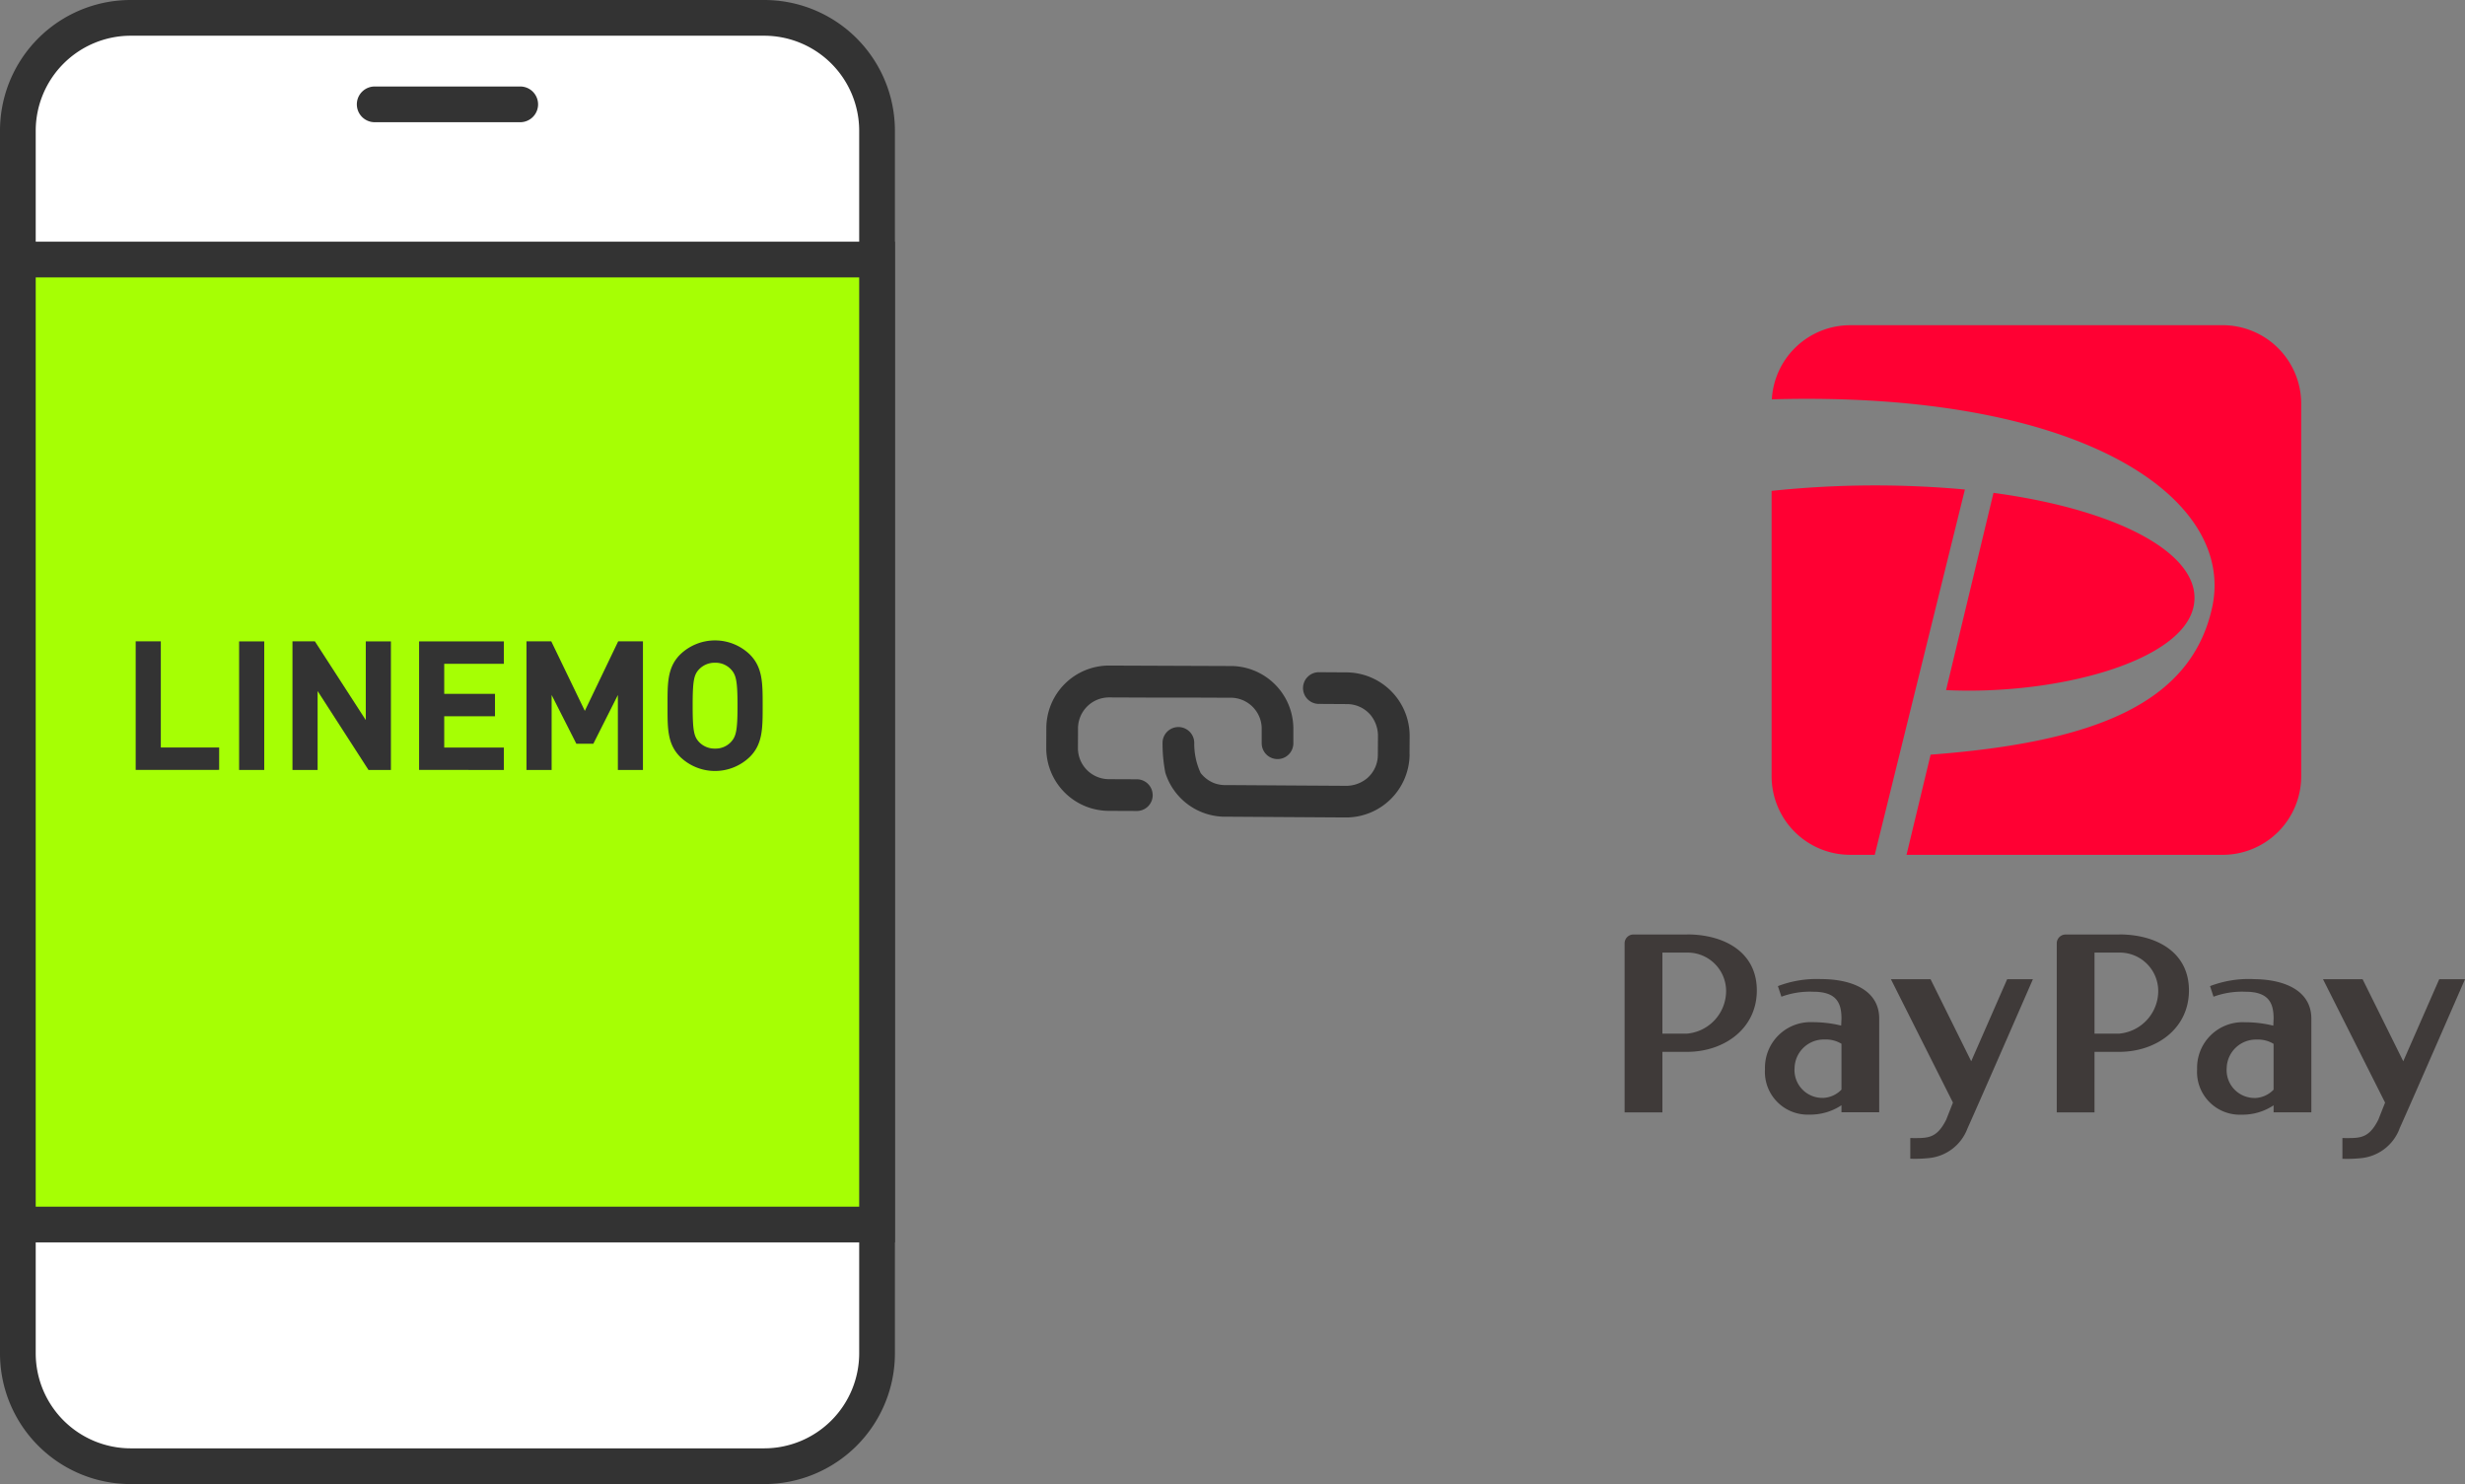 <svg xmlns="http://www.w3.org/2000/svg" width="207.034" height="124.64" viewBox="0 0 207.034 124.64">
  <rect x="0" y="0" width="207.034" height="124.64" fill="#808080" stroke="none"/>
  <g id="グループ_11559" data-name="グループ 11559" transform="translate(-6524.5 8355.969)">
    <path id="パス_16711" data-name="パス 16711" d="M585.345,184.171H526.351a6.585,6.585,0,0,1-6.585-6.585V69.116a6.585,6.585,0,0,1,6.585-6.585h58.994a6.585,6.585,0,0,1,6.585,6.585V177.586a6.585,6.585,0,0,1-6.585,6.585" transform="translate(6006.234 -8417)" fill="#fff"/>
    <path id="長方形_5671" data-name="長方形 5671" d="M9.478-1.5H62.685A10.978,10.978,0,0,1,73.663,9.478V112.162A10.978,10.978,0,0,1,62.685,123.14H9.478A10.978,10.978,0,0,1-1.5,112.162V9.478A10.978,10.978,0,0,1,9.478-1.5ZM62.685,120.14a7.987,7.987,0,0,0,7.978-7.978V9.478A7.987,7.987,0,0,0,62.685,1.5H9.478A7.987,7.987,0,0,0,1.5,9.478V112.162a7.987,7.987,0,0,0,7.978,7.978Z" transform="translate(6526 -8354.469)" fill="#333"/>
    <line id="線_920" data-name="線 920" x2="12.222" transform="translate(6555.971 -8347.205)" fill="#fff"/>
    <path id="線_921" data-name="線 921" d="M12.222,1.5H0A1.5,1.5,0,0,1-1.5,0,1.5,1.5,0,0,1,0-1.5H12.222a1.5,1.5,0,0,1,1.5,1.5A1.5,1.5,0,0,1,12.222,1.5Z" transform="translate(6555.971 -8347.205)" fill="#333"/>
    <rect id="長方形_5672" data-name="長方形 5672" width="72.081" height="81.126" transform="translate(6526.001 -8334.212)" fill="#a6ff04"/>
    <path id="長方形_5673" data-name="長方形 5673" d="M-1.5-1.5H73.663V82.545H-1.5Zm72.163,3H1.5V79.545H70.663Z" transform="translate(6526 -8334.171)" fill="#333"/>
    <path id="パス_16712" data-name="パス 16712" d="M740.449,144.165h-2.086a6.6,6.6,0,0,1-6.576-6.577V113.6a82.861,82.861,0,0,1,16.234-.115ZM767.2,123.43c1.042-4.25-5.808-8.18-16.778-9.664l-3.983,16.567c9.193.436,19.638-2.333,20.76-6.9m2.488-23.746H738.363a6.591,6.591,0,0,0-6.558,6.225c26.227-.742,38.984,8.384,36.981,17.481-1.8,8.19-10.124,11.331-23.646,12.361l-2.022,8.412H769.69a6.6,6.6,0,0,0,6.577-6.577V106.261a6.6,6.6,0,0,0-6.577-6.577" transform="translate(5941.51 -8428.342)" fill="#f03"/>
    <path id="パス_16713" data-name="パス 16713" d="M755.557,173.346h-4.5a.744.744,0,0,0-.744.744v14.195h3.171V183.2s.925,0,2.077,0c3.072,0,5.855-1.916,5.855-5.162s-2.783-4.7-5.855-4.7m-2.077,8.333v-6.807s.98,0,2.077,0a3.231,3.231,0,0,1,3.275,3.205,3.6,3.6,0,0,1-3.275,3.6c-1.509,0-2.077,0-2.077,0m13.336-4.58a9.124,9.124,0,0,0-3.634.59l.293.891a6.923,6.923,0,0,1,2.677-.419c1.969,0,2.37.956,2.37,2.26L768.5,181a10.054,10.054,0,0,0-2.419-.287,3.826,3.826,0,0,0-3.98,3.947,3.593,3.593,0,0,0,3.735,3.817,4.714,4.714,0,0,0,2.689-.787v.591h3.171v-7.864c0-2.486-2.475-3.322-4.877-3.322m.135,9.978a2.338,2.338,0,0,1-2.368-2.518,2.456,2.456,0,0,1,2.529-2.385,2.5,2.5,0,0,1,1.409.359v3.848a2.272,2.272,0,0,1-1.57.7m12.153,2.564a3.855,3.855,0,0,1-3.26,2.489,11.2,11.2,0,0,1-1.542.051V190.44c1.413,0,2.183.111,3.017-1.542l.567-1.435L772.675,177.1H776l3.415,6.89,3.021-6.889H784.6s-4.532,10.412-5.5,12.542m-59.833-16.3h-4.507a.744.744,0,0,0-.743.744v14.195h3.174V183.2s.924,0,2.077,0c3.071,0,5.854-1.916,5.854-5.162s-2.782-4.7-5.854-4.7m-2.077,8.333v-6.807s.978,0,2.077,0a3.232,3.232,0,0,1,3.274,3.205,3.6,3.6,0,0,1-3.274,3.6c-1.51,0-2.077,0-2.077,0m13.336-4.58a9.115,9.115,0,0,0-3.634.59l.293.891a6.913,6.913,0,0,1,2.676-.419c1.968,0,2.37.956,2.37,2.26l-.026.583a10.038,10.038,0,0,0-2.417-.287,3.826,3.826,0,0,0-3.982,3.947,3.592,3.592,0,0,0,3.734,3.817,4.72,4.72,0,0,0,2.69-.787v.591h3.17v-7.864c0-2.486-2.473-3.322-4.875-3.322m.133,9.978a2.337,2.337,0,0,1-2.367-2.518,2.456,2.456,0,0,1,2.529-2.385,2.5,2.5,0,0,1,1.41.359v3.848a2.274,2.274,0,0,1-1.572.7m12.154,2.564a3.856,3.856,0,0,1-3.26,2.489,11.2,11.2,0,0,1-1.542.051V190.44c1.413,0,2.183.111,3.017-1.542l.566-1.435-5.21-10.364h3.329l3.415,6.89,3.019-6.889h2.163s-4.534,10.412-5.5,12.542" transform="translate(5946.933 -8450.829)" fill="#3f3a39"/>
    <path id="パス_16714" data-name="パス 16714" d="M678.9,148.532l.01-1.51a5.341,5.341,0,0,0-5.307-5.374l-2.236-.014v.008c-.025,0-.049-.008-.074-.008a1.332,1.332,0,0,0-1.339,1.323h0a1.331,1.331,0,0,0,1.323,1.339c.025,0,.049-.006.074-.007v.008l2.307.014a2.6,2.6,0,0,1,1.985.936,2.778,2.778,0,0,1,.606,1.811l-.01,1.526a2.593,2.593,0,0,1-.936,1.985,2.773,2.773,0,0,1-1.81.606l-3.949-.024-1.121-.007-1.2-.008-.893-.006-2.491-.016-.387,0a2.633,2.633,0,0,1-.994-.178,2.687,2.687,0,0,1-1.1-.834,5.822,5.822,0,0,1-.54-2.506h0c0-.006,0-.011,0-.017h0a1.331,1.331,0,0,0-2.662-.017h0c0,.006,0,.012,0,.017h0a12.676,12.676,0,0,0,.235,2.5,5.272,5.272,0,0,0,5,3.692l.434,0,3.4.022,6.308.04a5.34,5.34,0,0,0,5.373-5.306" transform="translate(5963.986 -8441.147)" fill="#333"/>
    <path id="パス_16715" data-name="パス 16715" d="M653.031,151.724h0a1.33,1.33,0,0,0-1.3-1.334v0l-2.377-.01a2.608,2.608,0,0,1-2.6-2.618l.007-1.649a2.608,2.608,0,0,1,2.618-2.6l4.073.016,1.121,0,1.2,0,.893,0,2.491.01h.435a2.6,2.6,0,0,1,1.841.771,2.763,2.763,0,0,1,.207.236,2.585,2.585,0,0,1,.549,1.612l0,1.2h0a1.329,1.329,0,0,0,2.658.01h0v-.017h0l0-1.185a5.27,5.27,0,0,0-5.249-5.291l-.435,0-3.4-.013-6.377-.025A5.271,5.271,0,0,0,644.1,146.1l-.006,1.649a5.269,5.269,0,0,0,5.249,5.291l2.376.01v0a1.33,1.33,0,0,0,1.315-1.323" transform="translate(5968.281 -8440.909)" fill="#333"/>
    <path id="パス_16716" data-name="パス 16716" d="M534.011,148.705v-10.8h2.111v8.916h4.9v1.879Z" transform="translate(6001.885 -8440.011)" fill="#333"/>
    <rect id="長方形_5674" data-name="長方形 5674" width="2.111" height="10.797" transform="translate(6544.583 -8302.101)" fill="#333"/>
    <path id="パス_16717" data-name="パス 16717" d="M559.35,148.706l-4.273-6.627v6.627h-2.111v-10.8h1.883l4.274,6.611V137.91h2.111v10.8Z" transform="translate(5996.099 -8440.011)" fill="#333"/>
    <path id="パス_16718" data-name="パス 16718" d="M568.275,148.706V137.912h7.117v1.879h-5.007v2.527h4.264V144.2h-4.264v2.628h5.007v1.879Z" transform="translate(5991.425 -8440.012)" fill="#333"/>
    <path id="パス_16719" data-name="パス 16719" d="M588.933,148.706v-6.294l-2.061,4.094h-1.426l-2.077-4.094v6.294h-2.111v-10.8h2.081l2.819,5.838,2.8-5.838h2.081v10.8Z" transform="translate(5987.462 -8440.011)" fill="#333"/>
    <path id="パス_16720" data-name="パス 16720" d="M605.22,147.572a4.206,4.206,0,0,1-5.849,0c-1.093-1.091-1.063-2.44-1.063-4.3s-.03-3.21,1.063-4.3a4.206,4.206,0,0,1,5.849,0c1.094,1.091,1.079,2.44,1.079,4.3s.015,3.212-1.079,4.3m-1.565-7.331a1.756,1.756,0,0,0-1.352-.575,1.791,1.791,0,0,0-1.368.575c-.411.454-.516.954-.516,3.028s.106,2.575.516,3.03a1.791,1.791,0,0,0,1.368.575,1.756,1.756,0,0,0,1.352-.575c.411-.455.532-.954.532-3.03s-.122-2.574-.532-3.028" transform="translate(5982.257 -8439.973)" fill="#333"/>
  </g>
</svg>
